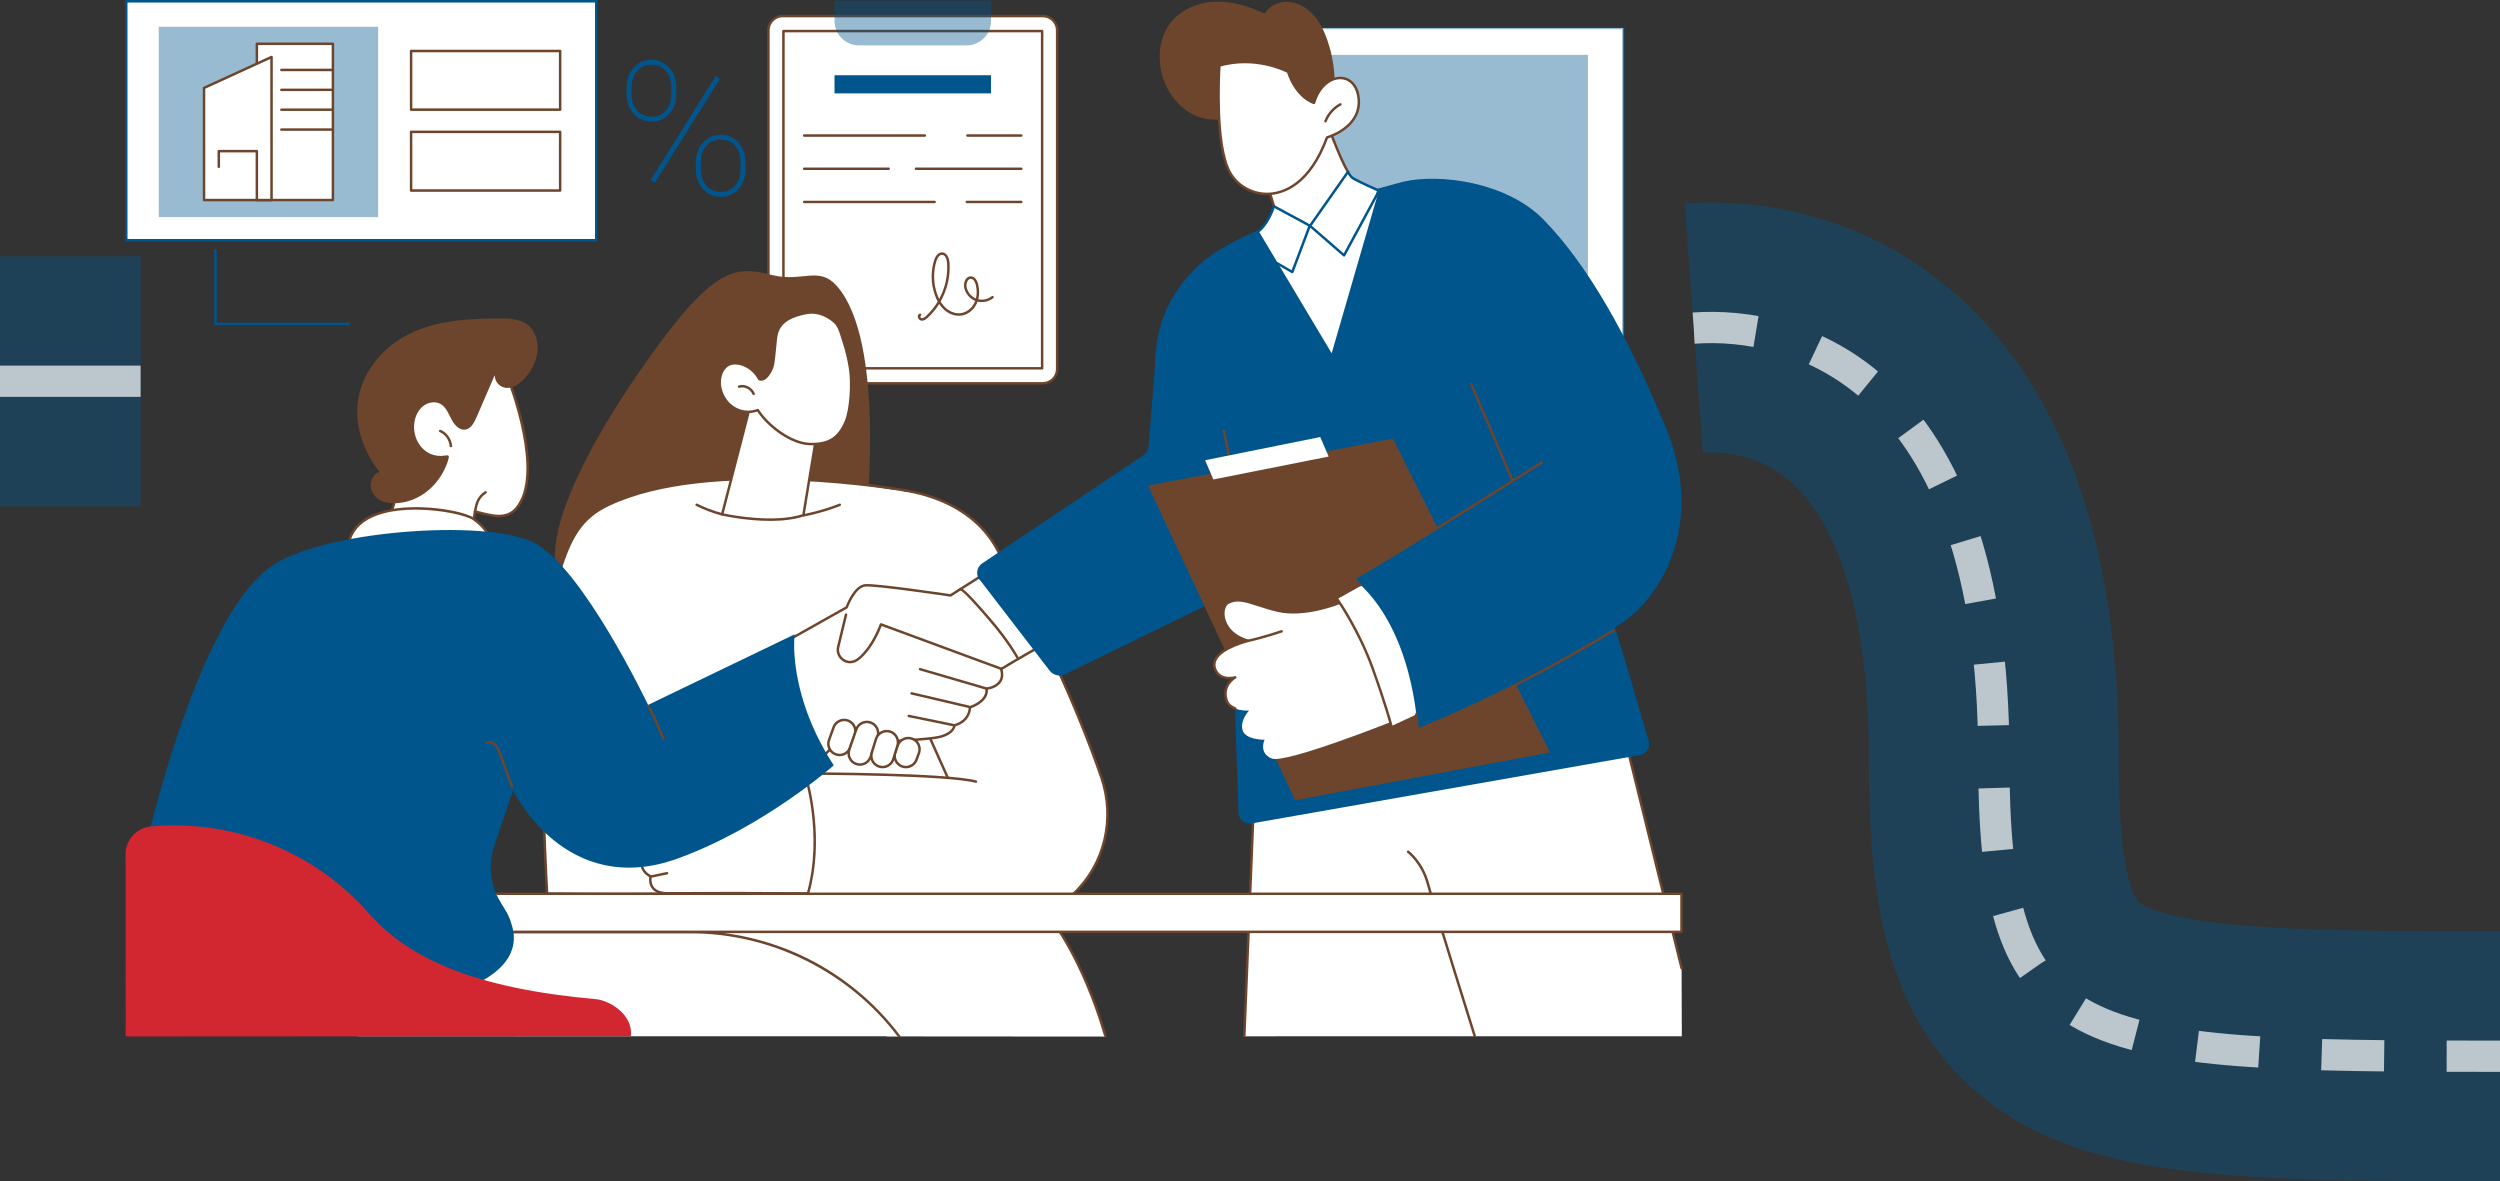 <svg xmlns="http://www.w3.org/2000/svg" width="400" height="189" viewBox="0 0 400 189" fill="none"><rect x="0" y="0" width="400" height="189" fill="#333333" stroke="none"/><g clip-path="url(#clip0_8069_1788)"><path d="M125.219 61.324L166.866 61.324C168.122 61.324 169.141 60.307 169.141 59.052V4.842C169.141 3.587 168.122 2.569 166.866 2.569L125.219 2.569C123.963 2.569 122.944 3.587 122.944 4.842V59.052C122.944 60.307 123.963 61.324 125.219 61.324Z" fill="white"></path><path d="M166.868 61.525H125.22C123.856 61.525 122.746 60.416 122.746 59.053V4.843C122.746 3.48 123.857 2.371 125.22 2.371H166.868C168.232 2.371 169.342 3.48 169.342 4.843V59.053C169.342 60.417 168.231 61.525 166.868 61.525ZM125.22 2.77C124.076 2.77 123.146 3.7 123.146 4.843V59.053C123.146 60.196 124.076 61.126 125.22 61.126H166.868C168.012 61.126 168.942 60.196 168.942 59.053V4.843C168.942 3.7 168.012 2.77 166.868 2.77H125.22Z" fill="#6D452C"></path><path d="M166.741 59.129H125.348C125.237 59.129 125.148 59.039 125.148 58.929V4.973C125.148 4.862 125.238 4.773 125.348 4.773H166.741C166.852 4.773 166.941 4.863 166.941 4.973V58.929C166.941 59.04 166.851 59.129 166.741 59.129ZM125.548 58.73H166.54V5.173H125.548V58.729V58.73Z" fill="#6D452C"></path><path d="M158.564 0.086V3.348C158.564 5.514 156.807 7.269 154.638 7.269H137.453C135.285 7.269 133.527 5.513 133.527 3.348V0.086H158.563H158.564Z" fill="#00558C" fill-opacity="0.4"></path><path d="M147.969 21.884H128.669C128.558 21.884 128.469 21.794 128.469 21.684C128.469 21.574 128.559 21.484 128.669 21.484H147.969C148.08 21.484 148.169 21.574 148.169 21.684C148.169 21.794 148.079 21.884 147.969 21.884Z" fill="#6D452C"></path><path d="M163.404 21.884H154.786C154.675 21.884 154.586 21.794 154.586 21.684C154.586 21.574 154.676 21.484 154.786 21.484H163.404C163.515 21.484 163.604 21.574 163.604 21.684C163.604 21.794 163.514 21.884 163.404 21.884Z" fill="#6D452C"></path><path d="M142.181 27.2H128.669C128.558 27.2 128.469 27.11 128.469 27C128.469 26.891 128.559 26.801 128.669 26.801H142.181C142.292 26.801 142.381 26.891 142.381 27C142.381 27.11 142.291 27.2 142.181 27.2Z" fill="#6D452C"></path><path d="M163.406 27.2H146.555C146.444 27.2 146.355 27.11 146.355 27C146.355 26.891 146.445 26.801 146.555 26.801H163.406C163.516 26.801 163.605 26.891 163.605 27C163.605 27.11 163.516 27.2 163.406 27.2Z" fill="#6D452C"></path><path d="M149.542 32.512H128.669C128.558 32.512 128.469 32.423 128.469 32.313C128.469 32.203 128.559 32.113 128.669 32.113H149.542C149.652 32.113 149.741 32.203 149.741 32.313C149.741 32.423 149.651 32.512 149.542 32.512Z" fill="#6D452C"></path><path d="M163.406 32.512H154.688C154.577 32.512 154.488 32.423 154.488 32.313C154.488 32.203 154.578 32.113 154.688 32.113H163.406C163.517 32.113 163.606 32.203 163.606 32.313C163.606 32.423 163.516 32.512 163.406 32.512Z" fill="#6D452C"></path><path d="M133.523 14.941L158.559 14.941V12.039L133.523 12.039V14.941Z" fill="#00558C"></path><path d="M147.522 51.313C147.476 51.313 147.431 51.309 147.385 51.301C147.08 51.249 146.883 50.956 146.852 50.707C146.823 50.472 146.929 50.273 147.128 50.185C147.229 50.141 147.346 50.187 147.391 50.288C147.435 50.389 147.389 50.507 147.288 50.551C147.275 50.557 147.239 50.573 147.249 50.657C147.262 50.761 147.348 50.889 147.451 50.907C147.709 50.95 147.974 50.737 148.179 50.547C148.907 49.87 149.531 49.092 150.036 48.246C149.861 47.929 149.705 47.58 149.57 47.204C148.935 45.433 148.891 43.468 149.446 41.671C149.704 40.835 150.165 40.365 150.737 40.375C151.534 40.393 151.877 41.3 151.929 42.071C152.074 44.226 151.556 46.387 150.497 48.248C150.746 48.66 151.031 49.009 151.352 49.294C152.043 49.907 152.933 50.212 153.727 50.108C154.622 49.99 155.479 49.332 155.909 48.429C155.955 48.335 155.995 48.239 156.031 48.14C155.119 47.774 154.425 46.925 154.253 45.958C154.163 45.451 154.32 44.861 154.636 44.522C154.85 44.291 155.118 44.186 155.412 44.216C155.919 44.268 156.317 44.725 156.504 45.468C156.714 46.302 156.72 47.134 156.53 47.879C157.269 48.049 158.082 47.871 158.674 47.392C158.76 47.323 158.887 47.336 158.956 47.422C159.026 47.509 159.012 47.634 158.926 47.704C158.232 48.263 157.276 48.469 156.412 48.261C156.37 48.378 156.322 48.491 156.271 48.602C155.777 49.639 154.821 50.368 153.779 50.504C152.868 50.623 151.862 50.282 151.086 49.592C150.782 49.324 150.509 49.003 150.267 48.633C149.763 49.442 149.153 50.185 148.45 50.84C148.207 51.065 147.888 51.313 147.52 51.313H147.522ZM150.717 40.774C150.184 40.774 149.903 41.55 149.829 41.789C149.3 43.505 149.341 45.38 149.948 47.07C150.045 47.341 150.153 47.596 150.271 47.833C151.21 46.09 151.665 44.092 151.531 42.098C151.498 41.612 151.293 40.787 150.729 40.774C150.724 40.774 150.721 40.774 150.716 40.774H150.717ZM155.319 44.61C155.175 44.61 155.045 44.672 154.931 44.794C154.7 45.042 154.581 45.503 154.649 45.889C154.795 46.711 155.38 47.435 156.15 47.756C156.317 47.081 156.309 46.326 156.117 45.566C156.064 45.355 155.854 44.663 155.373 44.613C155.354 44.611 155.336 44.61 155.318 44.61H155.319Z" fill="#6D452C"></path><path d="M20.201 38.445L95.402 38.445V0.2L20.201 0.2V38.445Z" fill="white"></path><path d="M95.401 38.645H20.2C20.089 38.645 20 38.556 20 38.446V0.2C20 0.09 20.09 0 20.2 0H95.401C95.511 0 95.6 0.09 95.6 0.2V38.445C95.6 38.556 95.51 38.644 95.401 38.644V38.645ZM20.4 38.245H95.201V0.4H20.4V38.246V38.245Z" fill="#00558C"></path><path d="M65.775 17.547L89.625 17.547V8.162L65.775 8.162V17.547Z" fill="white"></path><path d="M89.624 17.745H65.774C65.663 17.745 65.574 17.655 65.574 17.545V8.161C65.574 8.05 65.664 7.961 65.774 7.961H89.624C89.734 7.961 89.823 8.051 89.823 8.161V17.545C89.823 17.656 89.733 17.745 89.624 17.745ZM65.975 17.346H89.424V8.361H65.975V17.346Z" fill="#6D452C"></path><path d="M65.775 30.484L89.625 30.484V21.099L65.775 21.099V30.484Z" fill="white"></path><path d="M89.624 30.683H65.774C65.663 30.683 65.574 30.593 65.574 30.483V21.098C65.574 20.987 65.664 20.898 65.774 20.898H89.624C89.734 20.898 89.823 20.988 89.823 21.098V30.483C89.823 30.594 89.733 30.683 89.624 30.683ZM65.975 30.282H89.424V21.298H65.975V30.282Z" fill="#6D452C"></path><path d="M25.399 34.734L60.504 34.734L60.504 4.286L25.399 4.286L25.399 34.734Z" fill="#00558C" fill-opacity="0.4"></path><path d="M41.099 32.008H53.266V7.009H41.099V32.008Z" fill="white"></path><path d="M53.265 32.207H41.098C40.987 32.207 40.898 32.117 40.898 32.007V7.008C40.898 6.897 40.988 6.809 41.098 6.809H53.265C53.376 6.809 53.465 6.898 53.465 7.008V32.007C53.465 32.118 53.375 32.207 53.265 32.207ZM41.298 31.807H53.064V7.208H41.298V31.807Z" fill="#6D452C"></path><path d="M53.263 11.391H45.02C44.909 11.391 44.82 11.302 44.82 11.192C44.82 11.082 44.91 10.992 45.02 10.992H53.263C53.374 10.992 53.463 11.082 53.463 11.192C53.463 11.302 53.373 11.391 53.263 11.391Z" fill="#6D452C"></path><path d="M53.263 14.571H45.02C44.909 14.571 44.82 14.481 44.82 14.371C44.82 14.262 44.91 14.172 45.02 14.172H53.263C53.374 14.172 53.463 14.262 53.463 14.371C53.463 14.481 53.373 14.571 53.263 14.571Z" fill="#6D452C"></path><path d="M53.263 17.751H45.02C44.909 17.751 44.82 17.661 44.82 17.551C44.82 17.441 44.91 17.352 45.02 17.352H53.263C53.374 17.352 53.463 17.441 53.463 17.551C53.463 17.661 53.373 17.751 53.263 17.751Z" fill="#6D452C"></path><path d="M53.263 20.93H45.02C44.909 20.93 44.82 20.841 44.82 20.731C44.82 20.621 44.91 20.531 45.02 20.531H53.263C53.374 20.531 53.463 20.621 53.463 20.731C53.463 20.841 53.373 20.93 53.263 20.93Z" fill="#6D452C"></path><path d="M32.645 32.008H43.445V9.117L32.645 14.065V32.008Z" fill="white"></path><path d="M43.445 32.208H32.645C32.534 32.208 32.445 32.118 32.445 32.008V14.067C32.445 13.989 32.491 13.918 32.562 13.885L43.363 8.936C43.424 8.908 43.496 8.913 43.554 8.95C43.611 8.987 43.646 9.05 43.646 9.118V32.009C43.646 32.12 43.556 32.209 43.446 32.209L43.445 32.208ZM32.845 31.808H43.245V9.429L32.845 14.195V31.808Z" fill="#6D452C"></path><path d="M41.099 32.208C40.988 32.208 40.899 32.118 40.899 32.009V24.384H35.208V26.687C35.208 26.797 35.118 26.886 35.008 26.886C34.898 26.886 34.809 26.796 34.809 26.687V24.184C34.809 24.073 34.898 23.984 35.008 23.984H41.099C41.21 23.984 41.299 24.074 41.299 24.184V32.009C41.299 32.119 41.209 32.208 41.099 32.208H41.099Z" fill="#6D452C"></path><path d="M55.843 52.023H34.473C34.362 52.023 34.273 51.934 34.273 51.824V40.067C34.273 39.956 34.363 39.867 34.473 39.867C34.583 39.867 34.673 39.957 34.673 40.067V51.624H55.842C55.953 51.624 56.042 51.714 56.042 51.824C56.042 51.934 55.952 52.023 55.842 52.023H55.843Z" fill="#00558C"></path><path d="M100.25 13.962C100.25 12.703 100.631 11.654 101.393 10.814C102.155 9.974 103.103 9.555 104.237 9.555C105.371 9.555 106.328 9.977 107.081 10.822C107.833 11.666 108.21 12.738 108.21 14.037V15.091C108.21 16.331 107.836 17.37 107.088 18.21C106.341 19.05 105.4 19.469 104.267 19.469C103.134 19.469 102.169 19.055 101.401 18.225C100.634 17.395 100.251 16.321 100.251 15.003V13.963L100.25 13.962ZM101.056 15.092C101.056 16.11 101.347 16.963 101.928 17.649C102.509 18.334 103.289 18.677 104.266 18.677C105.243 18.677 105.962 18.339 106.538 17.663C107.115 16.988 107.403 16.106 107.403 15.018V13.96C107.403 12.903 107.112 12.036 106.53 11.359C105.949 10.683 105.183 10.345 104.236 10.345C103.289 10.345 102.546 10.683 101.95 11.359C101.354 12.035 101.055 12.936 101.055 14.063V15.092H101.056ZM104.765 29.266L104.106 28.812L114.527 12.147L115.186 12.601L104.765 29.266ZM111.332 25.956C111.332 24.697 111.71 23.649 112.468 22.815C113.225 21.98 114.17 21.563 115.304 21.563C116.438 21.563 117.398 21.98 118.156 22.815C118.913 23.649 119.292 24.73 119.292 26.058V27.098C119.292 28.357 118.913 29.405 118.156 30.239C117.398 31.074 116.458 31.491 115.334 31.491C114.211 31.491 113.25 31.077 112.483 30.247C111.716 29.417 111.333 28.343 111.333 27.025V25.955L111.332 25.956ZM112.138 27.1C112.138 28.148 112.429 29.01 113.01 29.686C113.591 30.362 114.365 30.7 115.333 30.7C116.301 30.7 117.056 30.36 117.627 29.679C118.199 28.998 118.484 28.114 118.484 27.026V25.953C118.484 24.847 118.198 23.97 117.627 23.323C117.055 22.676 116.28 22.353 115.304 22.353C114.328 22.353 113.567 22.684 112.995 23.345C112.423 24.007 112.138 24.896 112.138 26.013V27.101V27.1Z" fill="#00558C"></path><path d="M259.734 77.074V4.484L206.225 4.484V77.074H259.734Z" fill="white"></path><path d="M259.737 77.274H206.227C206.116 77.274 206.027 77.185 206.027 77.075V4.485C206.027 4.374 206.117 4.285 206.227 4.285H259.737C259.848 4.285 259.937 4.375 259.937 4.485V77.075C259.937 77.186 259.847 77.274 259.737 77.274ZM206.427 76.875H259.536V4.684H206.427V76.874V76.875Z" fill="#00558C" fill-opacity="0.4"></path><path d="M254.07 8.781H211.891V72.776H254.07V8.781Z" fill="#00558C" fill-opacity="0.4"></path><path d="M138.58 82.737C138.58 82.737 141.764 54.575 133.866 45.723C131.026 42.54 128.383 45.178 123.614 44.027C118.844 42.876 115.528 42.079 107.416 52.468C99.304 62.858 81.168 89.852 92.295 95.706C103.423 101.559 138.58 82.736 138.58 82.736V82.737Z" fill="#6D452C"></path><path d="M97.361 80.764C92.93 82.76 91.06 85.975 89.168 92.779C85.226 106.948 87.492 142.797 87.492 142.797C87.492 142.797 142.159 143.323 151.112 142.861C160.065 142.398 164.249 112.8 164.544 109.212C164.839 105.624 149.487 79.614 149.487 79.614C149.487 79.614 116.982 71.922 97.362 80.763L97.361 80.764Z" fill="white"></path><path d="M171.752 143.01C176.447 138.598 178.626 131.328 176.189 124.305C172.051 112.384 166.286 100.21 159.453 87.751C156.376 82.142 150.055 79.088 144.699 78.461L135.331 78.156L148.472 123.982C148.472 123.982 138.085 123.575 128.883 123.9C130.564 132.079 129.264 135.202 126.887 143.183C131.637 143.2 171.752 143.01 171.752 143.01Z" fill="white"></path><path d="M171.754 143.21C171.7 143.21 171.647 143.189 171.607 143.148C171.532 143.067 171.536 142.941 171.616 142.865C176.564 138.215 178.285 130.955 176 124.37C172.162 113.311 166.692 101.365 159.278 87.847C155.684 81.295 148.582 79.277 144.669 78.659C144.56 78.642 144.485 78.539 144.502 78.43C144.52 78.321 144.622 78.247 144.731 78.264C148.718 78.895 155.953 80.953 159.629 87.655C167.054 101.193 172.534 113.16 176.379 124.24C178.716 130.973 176.955 138.398 171.891 143.156C171.852 143.192 171.803 143.21 171.754 143.21Z" fill="#6D452C"></path><path d="M130.296 123.773C117.336 124.231 101.632 125.213 101.155 127.298C100.601 129.715 102.29 130.374 102.29 130.374C102.29 130.374 100.495 132.311 102.859 134.847C102.859 134.847 101.594 138.587 104.067 140.257C104.067 140.257 103.462 142.913 106.783 142.923C109.348 142.93 118.747 142.751 130.119 142.916C132.495 134.935 131.979 131.954 130.297 123.774L130.296 123.773Z" fill="white"></path><path d="M129.094 143.188C129.094 143.188 129.092 143.188 129.091 143.188C121.267 143.06 113.563 143.097 109.424 143.117C108.226 143.122 107.319 143.127 106.781 143.125C105.63 143.121 104.799 142.807 104.31 142.19C103.773 141.511 103.821 140.675 103.868 140.339C103.135 139.902 102.679 139.33 102.511 138.636C102.251 137.562 102.76 136.528 102.969 136.166C100.991 133.925 101.783 131.183 102.038 130.47C101.59 130.205 100.486 129.323 100.96 127.255C101.107 126.611 102.243 125.656 110.361 124.797C114.92 124.314 121.1 123.923 128.729 123.633C128.838 123.628 128.933 123.715 128.937 123.825C128.942 123.936 128.855 124.028 128.745 124.033C104.493 124.955 101.507 126.655 101.349 127.345C100.84 129.568 102.346 130.184 102.362 130.19C102.412 130.209 102.453 130.249 102.473 130.299C102.494 130.35 102.493 130.406 102.472 130.456C102.458 130.487 101.122 133.599 103.364 136.007C103.428 136.075 103.435 136.177 103.384 136.254C103.377 136.266 102.624 137.412 102.9 138.545C103.051 139.163 103.483 139.673 104.186 140.062C104.264 140.105 104.304 140.195 104.284 140.282C104.282 140.291 104.071 141.246 104.626 141.946C105.036 142.461 105.76 142.723 106.782 142.726C107.319 142.728 108.225 142.723 109.423 142.718C113.563 142.698 121.27 142.661 129.097 142.789C129.208 142.791 129.296 142.882 129.294 142.992C129.292 143.101 129.203 143.189 129.094 143.189V143.188Z" fill="#6D452C"></path><path d="M103.349 130.204C103.244 130.204 103.157 130.123 103.149 130.018C103.141 129.908 103.224 129.812 103.334 129.804L104.522 129.719C104.634 129.71 104.728 129.795 104.735 129.904C104.744 130.014 104.66 130.11 104.55 130.119L103.362 130.203C103.358 130.203 103.352 130.203 103.348 130.203L103.349 130.204Z" fill="#6D452C"></path><path d="M103.825 134.659C103.718 134.659 103.629 134.574 103.625 134.466C103.621 134.355 103.708 134.263 103.818 134.259L105.162 134.211C105.268 134.207 105.366 134.294 105.369 134.403C105.374 134.514 105.287 134.607 105.177 134.61L103.832 134.658C103.832 134.658 103.828 134.658 103.825 134.658V134.659Z" fill="#6D452C"></path><path d="M104.16 140.437C104.061 140.437 103.975 140.364 103.962 140.262C103.949 140.153 104.026 140.053 104.136 140.039C104.351 140.012 104.886 139.896 105.402 139.783C105.95 139.664 106.469 139.551 106.702 139.521C106.814 139.507 106.912 139.586 106.925 139.695C106.939 139.804 106.862 139.904 106.752 139.918C106.537 139.945 106.003 140.061 105.487 140.173C104.938 140.293 104.419 140.406 104.186 140.436C104.178 140.437 104.169 140.437 104.16 140.437Z" fill="#6D452C"></path><path d="M129.255 143.224C129.237 143.224 129.219 143.221 129.201 143.216C129.094 143.187 129.033 143.076 129.063 142.97C131.769 133.471 128.62 123.918 128.589 123.823C128.568 123.762 128.579 123.695 128.616 123.642C128.654 123.589 128.722 123.561 128.778 123.559C129.706 123.56 151.567 123.608 156.202 124.871C156.309 124.9 156.372 125.01 156.343 125.117C156.314 125.224 156.203 125.286 156.097 125.258C151.788 124.084 131.641 123.97 129.051 123.96C129.539 125.579 131.935 134.351 129.448 143.079C129.422 143.167 129.342 143.225 129.255 143.225V143.224Z" fill="#6D452C"></path><path d="M151.628 124.604C151.552 124.604 151.478 124.56 151.446 124.487L141.084 101.375C141.039 101.275 141.084 101.157 141.185 101.111C141.287 101.066 141.405 101.111 141.449 101.212L151.811 124.323C151.856 124.424 151.811 124.542 151.71 124.587C151.684 124.599 151.655 124.604 151.628 124.604Z" fill="#6D452C"></path><path d="M87.55 143.252C87.445 143.252 87.358 143.171 87.35 143.066C87.327 142.704 85.069 106.766 88.974 92.727C90.963 85.577 92.979 82.627 97.274 80.585C105.833 76.516 118.348 76.109 127.341 76.485C137.075 76.891 144.892 78.276 144.97 78.29C145.079 78.309 145.152 78.413 145.132 78.522C145.112 78.631 145.007 78.703 144.899 78.684C144.589 78.629 113.693 73.22 97.446 80.946C93.276 82.929 91.311 85.817 89.359 92.834C85.617 106.285 87.566 140.021 87.737 142.853L129.259 142.788C129.37 142.788 129.459 142.877 129.459 142.988C129.459 143.098 129.37 143.187 129.259 143.188L87.549 143.253L87.55 143.252Z" fill="#6D452C"></path><path d="M128.541 82.439L131.284 65.737L120.583 62.773L115.539 82.299C115.539 82.299 123.408 84.12 128.541 82.439Z" fill="white"></path><path d="M123.212 83.346C119.243 83.346 115.55 82.507 115.495 82.494C115.443 82.482 115.397 82.448 115.369 82.403C115.341 82.357 115.333 82.302 115.346 82.25L120.39 62.724C120.404 62.673 120.438 62.628 120.484 62.601C120.53 62.574 120.586 62.568 120.637 62.581L131.339 65.545C131.437 65.572 131.499 65.669 131.482 65.77L128.739 82.471C128.727 82.545 128.674 82.606 128.604 82.629C126.973 83.163 125.061 83.346 123.21 83.346H123.212ZM115.787 82.148C117.033 82.411 123.798 83.724 128.366 82.286L131.06 65.882L120.728 63.021L115.788 82.148H115.787Z" fill="#6D452C"></path><path d="M115.49 82.487C115.473 82.487 115.455 82.486 115.438 82.48C114.019 82.099 112.654 81.582 111.38 80.945C111.281 80.895 111.241 80.776 111.291 80.677C111.34 80.578 111.461 80.538 111.56 80.588C112.808 81.213 114.149 81.72 115.542 82.095C115.649 82.124 115.711 82.233 115.683 82.34C115.66 82.428 115.578 82.487 115.49 82.487Z" fill="#6D452C"></path><path d="M128.614 82.651C128.521 82.651 128.437 82.586 128.418 82.49C128.396 82.382 128.466 82.276 128.575 82.255C131.974 81.571 134.264 80.593 134.287 80.583C134.387 80.539 134.506 80.585 134.549 80.687C134.593 80.789 134.546 80.906 134.445 80.95C134.422 80.96 132.093 81.954 128.654 82.646C128.641 82.649 128.628 82.65 128.614 82.65V82.651Z" fill="#6D452C"></path><path d="M136.008 58.876C136.368 61.131 136.213 65.441 135.311 67.515C134.092 70.315 132.406 71.138 129.518 71.044C126.632 70.95 122.866 68.172 121.251 65.613C119.988 66.102 118.525 65.955 117.37 65.224C116.215 64.492 115.391 63.19 115.187 61.772C114.999 60.467 115.436 58.95 116.546 58.373C117.172 58.048 117.915 58.068 118.587 58.258C119.798 58.599 120.867 59.481 121.48 60.648C122.31 61.065 123.174 59.733 123.525 58.828C123.877 57.923 124.018 54.642 124.203 53.697C124.538 51.975 125.72 50.68 129.025 50.073C130.998 49.711 132.697 50.7 133.633 51.594C134.339 52.27 134.634 53.591 134.936 54.497C135.411 55.92 135.771 57.387 136.008 58.876Z" fill="white"></path><path d="M129.921 71.25C129.787 71.25 129.651 71.247 129.512 71.242C126.546 71.146 122.848 68.405 121.169 65.854C119.879 66.3 118.43 66.131 117.262 65.391C116.052 64.624 115.202 63.281 114.989 61.798C114.805 60.523 115.186 58.852 116.454 58.193C117.224 57.793 118.069 57.902 118.642 58.063C119.893 58.416 120.976 59.299 121.625 60.491C121.75 60.539 121.88 60.536 122.02 60.481C122.543 60.28 123.069 59.445 123.338 58.753C123.548 58.214 123.688 56.697 123.8 55.478C123.872 54.696 123.935 54.021 124.006 53.656C124.405 51.6 125.942 50.434 128.988 49.874C131.428 49.426 133.266 50.965 133.77 51.448C134.385 52.037 134.69 53.031 134.959 53.908C135.016 54.092 135.07 54.269 135.124 54.432C135.603 55.865 135.966 57.349 136.205 58.843C136.552 61.019 136.449 65.399 135.494 67.593C134.36 70.198 132.778 71.249 129.921 71.249V71.25ZM121.251 65.412C121.318 65.412 121.382 65.446 121.419 65.506C122.967 67.956 126.675 70.751 129.525 70.843C132.488 70.939 134.003 70.016 135.127 67.435C135.969 65.501 136.186 61.263 135.81 58.908C135.575 57.435 135.217 55.973 134.746 54.56C134.69 54.394 134.635 54.213 134.578 54.026C134.324 53.197 134.035 52.255 133.495 51.738C133.025 51.289 131.315 49.854 129.062 50.268C125.396 50.941 124.645 52.474 124.4 53.733C124.332 54.078 124.268 54.777 124.2 55.515C124.079 56.824 123.942 58.307 123.712 58.899C123.425 59.637 122.848 60.592 122.164 60.855C121.896 60.959 121.636 60.948 121.39 60.825C121.353 60.806 121.322 60.776 121.303 60.74C120.718 59.63 119.683 58.773 118.533 58.45C118.03 58.308 117.292 58.21 116.639 58.549C115.592 59.093 115.216 60.567 115.385 61.742C115.582 63.111 116.364 64.349 117.477 65.055C118.585 65.757 119.968 65.896 121.178 65.427C121.202 65.418 121.226 65.413 121.251 65.413V65.412Z" fill="#6D452C"></path><path d="M120.584 63.225C120.505 63.225 120.431 63.178 120.399 63.101C120.064 62.285 119.109 61.805 118.314 62.053C118.21 62.086 118.096 62.027 118.064 61.921C118.031 61.816 118.09 61.704 118.195 61.671C119.197 61.359 120.353 61.931 120.77 62.949C120.811 63.052 120.762 63.168 120.661 63.21C120.636 63.22 120.61 63.226 120.584 63.226V63.225Z" fill="#6D452C"></path><path d="M176.863 165.851C174.409 155.759 168.087 146.938 168.087 146.938L109.672 147.572L113.627 153.924L141.958 165.825L176.864 165.851H176.863Z" fill="white"></path><path d="M176.846 165.91C176.759 165.91 176.68 165.853 176.654 165.765C173.034 153.386 167.983 147.126 167.932 147.065C167.862 146.979 167.875 146.853 167.96 146.783C168.045 146.714 168.172 146.726 168.242 146.812C168.292 146.874 173.395 153.198 177.038 165.654C177.069 165.76 177.008 165.871 176.901 165.902C176.882 165.907 176.864 165.91 176.845 165.91H176.846Z" fill="#6D452C"></path><path d="M260.344 119.945L269.056 154.971L269.091 165.798L199.074 165.809L200.849 122.6L260.344 119.945Z" fill="white"></path><path d="M199.091 165.967C199.091 165.967 199.085 165.967 199.082 165.967C198.972 165.962 198.886 165.869 198.891 165.759L200.651 122.591C200.655 122.494 200.73 122.413 200.826 122.4L259.237 114.97C259.336 114.958 259.432 115.022 259.457 115.121L269.252 154.864C269.278 154.971 269.213 155.08 269.106 155.106C268.998 155.132 268.89 155.067 268.863 154.96L259.111 115.39L201.044 122.777L199.289 165.776C199.285 165.884 199.197 165.968 199.09 165.968L199.091 165.967Z" fill="#6D452C"></path><path d="M235.953 165.966C235.867 165.966 235.788 165.911 235.762 165.825C235.696 165.615 229.159 144.73 228.255 141.397C227.37 138.133 225.203 136.459 225.181 136.441C225.093 136.374 225.075 136.249 225.143 136.161C225.21 136.073 225.335 136.056 225.423 136.123C225.517 136.194 227.72 137.898 228.642 141.292C229.545 144.617 236.079 165.495 236.145 165.705C236.178 165.811 236.12 165.923 236.014 165.956C235.995 165.962 235.975 165.965 235.955 165.965L235.953 165.966Z" fill="#6D452C"></path><path d="M156.602 92.394L152.078 95.27C152.078 95.27 140.188 93.493 138.439 93.653C136.691 93.812 135.462 97.175 135.462 97.175L119.922 105.926L127.588 124.98L133.799 118.953C133.799 118.953 147.092 118.562 150.07 117.963C151.297 117.716 152.516 117.147 152.73 116.051C155.294 115.292 155.181 113.176 155.181 113.176C155.181 113.176 158.156 112.246 157.848 110.177C157.848 110.177 161.026 109.895 160.188 107.044C160.188 107.044 167.026 102.897 167.982 102.715C168.939 102.531 163.649 93.553 156.603 92.394H156.602Z" fill="white"></path><path d="M127.589 125.18C127.575 125.18 127.561 125.178 127.547 125.175C127.482 125.162 127.427 125.116 127.403 125.055L119.737 106.001C119.7 105.908 119.737 105.801 119.824 105.752L135.301 97.038C135.496 96.531 136.692 93.613 138.422 93.455C140.119 93.3 150.936 94.899 152.034 95.062L156.495 92.227C156.537 92.2 156.587 92.19 156.635 92.198C160.191 92.783 163.102 95.242 164.919 97.202C166.925 99.367 168.284 101.693 168.295 102.507C168.3 102.833 168.086 102.9 168.021 102.912C167.282 103.054 162.407 105.938 160.422 107.139C160.626 107.94 160.541 108.624 160.167 109.172C159.595 110.011 158.517 110.275 158.068 110.351C158.181 112.187 155.965 113.111 155.378 113.322C155.346 113.839 155.07 115.514 152.9 116.21C152.651 117.157 151.665 117.848 150.11 118.161C147.236 118.739 135.086 119.116 133.884 119.152L127.729 125.125C127.691 125.161 127.641 125.181 127.59 125.181L127.589 125.18ZM120.174 106.015L127.662 124.629L133.66 118.81C133.695 118.776 133.743 118.755 133.793 118.754C133.926 118.75 147.103 118.357 150.03 117.768C150.87 117.599 152.313 117.147 152.534 116.014C152.548 115.94 152.602 115.881 152.673 115.86C155.046 115.157 154.985 113.268 154.982 113.188C154.977 113.097 155.035 113.015 155.121 112.988C155.15 112.978 157.93 112.082 157.649 110.208C157.641 110.154 157.656 110.098 157.69 110.055C157.724 110.011 157.775 109.984 157.829 109.98C157.843 109.979 159.225 109.843 159.836 108.945C160.161 108.467 160.215 107.847 159.996 107.101C159.97 107.014 160.007 106.921 160.084 106.874C160.776 106.454 166.785 102.821 167.895 102.53C167.903 102.392 167.796 101.904 167.196 100.878C165.74 98.388 161.669 93.472 156.645 92.604L152.186 95.439C152.145 95.464 152.098 95.475 152.049 95.468C151.93 95.45 140.163 93.696 138.458 93.851C136.856 93.997 135.662 97.211 135.65 97.244C135.634 97.288 135.602 97.326 135.56 97.349L120.174 106.014V106.015Z" fill="#6D452C"></path><path d="M162.785 105.408C162.713 105.408 162.644 105.37 162.608 105.302C162.595 105.278 161.271 102.816 158.324 99.376C154.674 95.115 153.858 94.533 153.681 94.467C153.602 94.484 153.517 94.452 153.47 94.381C153.41 94.288 153.436 94.164 153.529 94.104C153.747 93.963 154.046 93.767 158.628 99.117C161.607 102.594 162.949 105.091 162.961 105.115C163.013 105.212 162.976 105.334 162.879 105.386C162.849 105.402 162.817 105.409 162.785 105.409V105.408Z" fill="#6D452C"></path><path d="M160.185 107.204C160.162 107.204 160.139 107.2 160.116 107.191L141.07 100.163C140.787 100.92 139.66 103.684 137.7 105.394C137.505 105.565 137.306 105.711 137.108 105.829C136.362 106.276 135.458 106.231 134.752 105.713C134.03 105.186 133.71 104.32 133.917 103.456L135.169 98.293C135.195 98.186 135.303 98.12 135.41 98.146C135.517 98.173 135.584 98.281 135.557 98.388L134.307 103.549C134.139 104.254 134.401 104.96 134.989 105.391C135.564 105.812 136.297 105.849 136.903 105.486C137.08 105.38 137.26 105.247 137.437 105.093C139.595 103.21 140.75 99.874 140.761 99.841C140.779 99.79 140.816 99.748 140.865 99.725C140.914 99.701 140.969 99.699 141.02 99.718L160.255 106.816C160.359 106.854 160.412 106.969 160.373 107.072C160.343 107.153 160.267 107.203 160.185 107.203V107.204Z" fill="#6D452C"></path><path d="M157.848 110.378C157.83 110.378 157.811 110.375 157.792 110.369L147.148 107.259C147.042 107.228 146.981 107.116 147.012 107.011C147.043 106.905 147.154 106.844 147.26 106.875L157.904 109.986C158.01 110.017 158.071 110.128 158.04 110.233C158.015 110.32 157.935 110.378 157.848 110.378H157.848Z" fill="#6D452C"></path><path d="M155.251 113.343C155.236 113.343 155.221 113.342 155.205 113.338L145.811 111.133C145.703 111.107 145.636 111 145.662 110.892C145.687 110.785 145.794 110.718 145.902 110.744L155.297 112.949C155.405 112.974 155.471 113.081 155.446 113.189C155.424 113.282 155.341 113.343 155.251 113.343Z" fill="#6D452C"></path><path d="M152.708 116.253C152.695 116.253 152.681 116.251 152.667 116.248L145.359 114.747C145.251 114.724 145.181 114.619 145.203 114.511C145.226 114.403 145.332 114.333 145.439 114.356L152.747 115.857C152.855 115.88 152.925 115.985 152.903 116.093C152.883 116.187 152.801 116.253 152.707 116.253H152.708Z" fill="#6D452C"></path><path d="M136.753 117.605L136.025 119.626C135.685 120.555 134.645 121.036 133.715 120.695C132.785 120.355 132.304 119.317 132.645 118.388L133.373 116.367C133.713 115.438 134.753 114.956 135.683 115.297C136.613 115.637 137.094 116.676 136.753 117.605Z" fill="white"></path><path d="M134.334 121.004C134.106 121.004 133.875 120.965 133.648 120.881C132.612 120.502 132.079 119.352 132.458 118.317L133.186 116.297C133.369 115.796 133.738 115.398 134.224 115.172C134.709 114.947 135.252 114.923 135.753 115.107C136.788 115.486 137.322 116.635 136.943 117.67L136.215 119.69C135.918 120.499 135.15 121.002 134.334 121.002V121.004ZM135.068 115.385C134.838 115.385 134.609 115.435 134.392 115.536C134.003 115.716 133.709 116.035 133.562 116.434L132.834 118.454C132.53 119.283 132.957 120.203 133.786 120.506C134.614 120.809 135.535 120.382 135.839 119.555L136.566 117.535C136.566 117.535 136.566 117.535 136.566 117.534C136.87 116.707 136.443 115.786 135.615 115.483C135.437 115.418 135.252 115.385 135.067 115.385H135.068Z" fill="#6D452C"></path><path d="M147.022 120.499L146.635 121.555C146.294 122.484 145.254 122.966 144.325 122.625C143.395 122.285 142.913 121.246 143.254 120.317L143.642 119.261C143.982 118.332 145.022 117.851 145.952 118.192C146.882 118.532 147.363 119.57 147.022 120.499Z" fill="white"></path><path d="M144.944 122.935C144.716 122.935 144.484 122.896 144.257 122.813C143.221 122.434 142.688 121.283 143.068 120.249L143.455 119.193C143.639 118.694 144.007 118.295 144.493 118.07C144.979 117.845 145.522 117.822 146.022 118.005C146.523 118.188 146.921 118.557 147.147 119.042C147.372 119.527 147.395 120.07 147.212 120.569L146.825 121.625C146.528 122.434 145.76 122.936 144.945 122.936L144.944 122.935ZM145.337 118.283C145.107 118.283 144.877 118.333 144.661 118.433C144.272 118.614 143.978 118.932 143.83 119.331L143.443 120.387C143.139 121.214 143.566 122.134 144.394 122.438C145.222 122.741 146.144 122.315 146.447 121.487L146.834 120.432C146.98 120.032 146.962 119.599 146.782 119.211C146.602 118.822 146.282 118.528 145.883 118.381C145.705 118.316 145.519 118.284 145.335 118.284L145.337 118.283Z" fill="#6D452C"></path><path d="M140.392 117.921L139.271 121.151C138.931 122.08 137.891 122.562 136.961 122.221C136.031 121.881 135.55 120.842 135.891 119.913L137.011 116.683C137.352 115.754 138.391 115.272 139.321 115.614C140.251 115.954 140.732 116.992 140.392 117.921Z" fill="white"></path><path d="M137.579 122.533C137.352 122.533 137.12 122.494 136.894 122.411C135.858 122.032 135.325 120.881 135.704 119.846L136.823 116.619C137.007 116.116 137.376 115.717 137.862 115.492C138.348 115.267 138.891 115.244 139.391 115.427C140.426 115.806 140.96 116.955 140.581 117.989L139.462 121.219C139.164 122.03 138.396 122.533 137.579 122.533ZM138.705 115.705C138.476 115.705 138.246 115.755 138.03 115.856C137.641 116.036 137.346 116.355 137.2 116.754L136.081 119.981C135.776 120.812 136.203 121.732 137.031 122.036C137.86 122.34 138.781 121.913 139.084 121.085L140.203 117.858C140.203 117.858 140.203 117.856 140.205 117.854C140.508 117.027 140.081 116.106 139.253 115.803C139.075 115.738 138.89 115.705 138.705 115.705Z" fill="#6D452C"></path><path d="M143.563 119.39L142.896 121.553C142.556 122.482 141.516 122.964 140.586 122.623C139.656 122.282 139.175 121.244 139.516 120.315L140.182 118.152C140.523 117.223 141.562 116.741 142.492 117.082C143.422 117.422 143.903 118.461 143.563 119.39Z" fill="white"></path><path d="M141.204 122.934C140.974 122.934 140.742 122.893 140.519 122.812C139.483 122.433 138.95 121.282 139.329 120.247L139.992 118.094C140.179 117.585 140.547 117.186 141.034 116.961C141.52 116.736 142.063 116.712 142.563 116.896C143.597 117.274 144.13 118.421 143.754 119.455L143.09 121.613C142.903 122.121 142.535 122.521 142.048 122.746C141.778 122.871 141.491 122.933 141.204 122.933V122.934ZM141.877 117.174C141.648 117.174 141.418 117.224 141.202 117.325C140.812 117.505 140.518 117.824 140.371 118.223L139.708 120.376C139.401 121.213 139.828 122.134 140.656 122.437C141.056 122.583 141.49 122.565 141.879 122.385C142.269 122.204 142.563 121.886 142.71 121.487L143.373 119.333C143.373 119.333 143.375 119.327 143.377 119.323C143.68 118.496 143.253 117.575 142.425 117.272C142.247 117.207 142.063 117.174 141.877 117.174Z" fill="#6D452C"></path><path d="M192.055 42.201C199.358 35.493 224.512 29.076 224.512 29.076C230.407 27.706 241.111 29.146 246.974 35.145C253.834 42.164 260.327 53.382 266.586 68.534C272.845 83.685 265.933 96.109 258.37 100.376L259.971 105.551L263.787 118.549C264.087 119.571 263.431 120.626 262.381 120.811L200.264 131.752C199.193 131.94 198.202 131.138 198.165 130.053L197.059 97.69C197.015 96.392 195.643 95.573 194.478 96.15L170.409 107.878C169.551 108.296 168.517 108.053 167.935 107.296L156.888 92.926C156.067 92.136 156.185 90.79 157.131 90.154L182.979 72.81C183.426 72.51 183.714 72.025 183.763 71.49C183.763 71.49 184.744 59.432 184.744 59.386C184.799 53.252 186.237 47.547 192.055 42.202V42.201Z" fill="#00558C"></path><path d="M241.984 77.05C241.907 77.05 241.833 77.005 241.8 76.928L235.208 61.544C235.164 61.442 235.211 61.325 235.313 61.282C235.414 61.238 235.532 61.285 235.575 61.387L242.168 76.772C242.211 76.873 242.164 76.99 242.062 77.034C242.037 77.045 242.01 77.05 241.983 77.05H241.984Z" fill="#6D452C"></path><path d="M198.093 80.297C198 80.297 197.916 80.231 197.897 80.136L195.637 68.986C195.615 68.878 195.685 68.772 195.793 68.75C195.902 68.728 196.007 68.798 196.029 68.906L198.289 80.056C198.311 80.164 198.241 80.27 198.133 80.292C198.119 80.295 198.107 80.296 198.093 80.296V80.297Z" fill="#6D452C"></path><path d="M207.229 128.04L183.684 77.7L222.857 70.172L247.978 120.392L207.229 128.04Z" fill="#6D452C"></path><path d="M192.816 73.637L194.134 76.713L212.584 73.049L211.24 69.922L192.816 73.637Z" fill="white"></path><path d="M215.047 96.043C215.047 96.043 208.991 98.757 204.472 97.706C200.513 96.784 198.493 95.313 196.446 96.469C195.226 97.158 195.128 101.201 199.715 102.528C199.715 102.528 193.079 104.124 194.469 107.194C195.298 109.025 197.635 108.377 197.635 108.377C197.635 108.377 195.454 109.49 196.235 111.946C196.871 113.946 199.854 113.685 199.854 113.685C199.854 113.685 198.389 115.175 198.802 116.792C199.214 118.409 202.337 118.36 202.337 118.36C202.337 118.36 201.311 120.461 203.47 121.358C205.63 122.256 222.888 115.381 222.888 115.381C222.888 115.381 220.827 110.936 219.603 104.136C218.379 97.337 215.048 96.045 215.048 96.045L215.047 96.043Z" fill="white"></path><path d="M197.646 113.567C197.622 113.567 197.597 113.562 197.574 113.553C196.794 113.253 196.288 112.774 196.07 112.129C195.498 110.437 196.305 109.278 196.93 108.679C196.117 108.721 194.865 108.554 194.288 107.279C194.006 106.656 194.008 106.045 194.295 105.459C195.074 103.867 197.776 102.89 199.029 102.513C196.116 101.415 195.635 99.26 195.557 98.591C195.436 97.555 195.754 96.634 196.349 96.297C197.841 95.455 199.317 95.935 201.361 96.599C202.272 96.895 203.304 97.231 204.519 97.514C208.923 98.539 214.7 96.099 214.758 96.074C214.802 96.056 214.85 96.053 214.896 96.067C215.045 96.112 218.57 97.261 219.802 104.103C219.822 104.212 219.749 104.315 219.64 104.335C219.531 104.354 219.428 104.282 219.408 104.174C218.313 98.095 215.318 96.664 214.842 96.473C214.118 96.773 208.737 98.906 204.429 97.904C203.196 97.617 202.155 97.279 201.237 96.98C199.217 96.324 197.883 95.891 196.546 96.646C196.166 96.861 195.842 97.582 195.955 98.546C196.031 99.199 196.532 101.401 199.773 102.339C199.86 102.365 199.919 102.446 199.917 102.536C199.916 102.627 199.852 102.705 199.764 102.726C199.722 102.736 195.575 103.754 194.655 105.636C194.42 106.116 194.419 106.599 194.653 107.114C195.4 108.765 197.494 108.211 197.583 108.187C197.681 108.159 197.782 108.209 197.821 108.303C197.86 108.396 197.823 108.503 197.735 108.553C197.651 108.601 195.689 109.75 196.45 112.002C196.628 112.529 197.054 112.925 197.718 113.18C197.822 113.22 197.873 113.335 197.834 113.439C197.803 113.519 197.727 113.567 197.646 113.567H197.646Z" fill="#6D452C"></path><path d="M199.716 102.729C199.624 102.729 199.541 102.666 199.52 102.573C199.497 102.465 199.565 102.358 199.673 102.334C202.235 101.767 204.961 100.833 204.988 100.824C205.092 100.787 205.206 100.843 205.243 100.948C205.279 101.052 205.223 101.167 205.118 101.202C205.091 101.211 202.343 102.153 199.759 102.725C199.745 102.729 199.73 102.729 199.716 102.729Z" fill="#6D452C"></path><path d="M227 114.355C226.486 109.821 224.613 99.593 217.962 93.391L213.848 95.692C213.848 95.692 217.36 100.622 219.64 106.984C221.92 113.345 222.677 116.369 222.677 116.369L227 114.355Z" fill="white"></path><path d="M222.679 116.568C222.65 116.568 222.62 116.562 222.593 116.549C222.539 116.524 222.499 116.475 222.484 116.418C222.477 116.388 221.702 113.326 219.453 107.051C217.208 100.789 213.721 95.858 213.686 95.808C213.653 95.762 213.641 95.704 213.653 95.649C213.666 95.594 213.701 95.546 213.75 95.518L217.864 93.217C217.94 93.174 218.035 93.186 218.099 93.245C224.87 99.559 226.719 110.096 227.198 114.333C227.208 114.419 227.162 114.501 227.084 114.537L222.761 116.552C222.735 116.565 222.706 116.571 222.677 116.571L222.679 116.568ZM214.139 95.759C214.791 96.713 217.81 101.281 219.829 106.915C221.737 112.238 222.588 115.26 222.81 116.086L226.785 114.234C226.287 109.974 224.446 99.8 217.932 93.635L214.139 95.758V95.759Z" fill="#6D452C"></path><path d="M246.675 73.996C246.675 73.996 223.632 88.643 216.566 92.599C226.294 100.479 226.818 116.743 226.818 116.743C243.477 110.053 258.088 100.751 258.088 100.751L246.675 73.996Z" fill="#00558C"></path><path d="M217.712 93.802C217.663 93.802 217.613 93.784 217.574 93.748C217.208 93.401 216.826 93.067 216.441 92.755C216.39 92.713 216.362 92.649 216.368 92.582C216.373 92.516 216.411 92.457 216.47 92.425C223.45 88.517 246.339 73.974 246.569 73.828C246.663 73.769 246.786 73.796 246.845 73.89C246.904 73.983 246.877 74.106 246.783 74.165C246.556 74.311 224.193 88.519 216.92 92.631C217.236 92.895 217.547 93.173 217.849 93.459C217.929 93.535 217.932 93.661 217.856 93.742C217.817 93.783 217.764 93.804 217.711 93.804L217.712 93.802Z" fill="#6D452C"></path><path d="M226.82 116.943C226.782 116.943 226.744 116.932 226.711 116.911C226.657 116.875 226.622 116.815 226.62 116.75C226.62 116.741 226.588 115.803 226.412 114.3C226.399 114.19 226.477 114.091 226.587 114.078C226.696 114.065 226.796 114.143 226.809 114.253C226.931 115.29 226.984 116.063 227.007 116.453C243.353 109.853 257.932 100.767 258.078 100.675C258.172 100.616 258.295 100.644 258.354 100.739C258.413 100.832 258.384 100.956 258.291 101.015C258.144 101.107 243.38 110.308 226.895 116.929C226.872 116.939 226.846 116.943 226.821 116.943H226.82Z" fill="#6D452C"></path><path d="M220.601 30.544L213.068 56.525L201.325 36.872C201.325 36.872 202.822 35.993 203.837 33.019L200.297 21.429L211.735 18.004C211.735 18.004 215.072 27.72 216.505 28.536C217.939 29.354 220.601 30.544 220.601 30.544Z" fill="white"></path><path d="M203.838 33.219C203.753 33.219 203.673 33.164 203.647 33.078L200.106 21.488C200.091 21.437 200.096 21.382 200.121 21.335C200.146 21.288 200.189 21.254 200.24 21.238L211.678 17.813C211.782 17.782 211.89 17.838 211.925 17.94C211.949 18.009 214.306 24.85 215.881 27.461C215.938 27.555 215.907 27.679 215.813 27.736C215.718 27.793 215.595 27.762 215.538 27.668C214.068 25.23 212.003 19.382 211.61 18.252L200.549 21.564L204.03 32.962C204.063 33.067 204.003 33.179 203.897 33.211C203.877 33.218 203.858 33.22 203.839 33.22L203.838 33.219Z" fill="#6D452C"></path><path d="M201.376 37.187C201.313 37.187 201.25 37.157 201.211 37.101C201.149 37.01 201.171 36.886 201.262 36.824C201.276 36.813 202.669 35.819 203.647 32.956C203.682 32.851 203.795 32.795 203.901 32.831C204.005 32.867 204.062 32.981 204.025 33.085C202.999 36.088 201.551 37.111 201.489 37.153C201.455 37.176 201.415 37.188 201.376 37.188L201.376 37.187Z" fill="#00558C"></path><path d="M206.766 43.724C206.731 43.724 206.696 43.715 206.666 43.697L204.259 42.302C204.163 42.247 204.131 42.125 204.186 42.029C204.241 41.934 204.364 41.901 204.459 41.957L206.662 43.232L209.315 36.199L203.746 33.195C203.648 33.142 203.612 33.021 203.665 32.924C203.717 32.827 203.838 32.791 203.936 32.843L209.549 35.87L215.521 27.37C215.563 27.311 215.634 27.279 215.706 27.286C215.779 27.294 215.842 27.341 215.87 27.408L215.941 27.576C216.199 28.004 216.405 28.247 216.609 28.362C218.016 29.164 220.611 30.278 220.638 30.289C220.736 30.33 220.783 30.441 220.747 30.541L220.512 31.188C220.508 31.197 220.504 31.206 220.5 31.215L215.226 40.953C215.197 41.007 215.145 41.044 215.085 41.055C215.026 41.066 214.964 41.049 214.918 41.009L209.653 36.437L206.956 43.592C206.935 43.648 206.891 43.69 206.836 43.71C206.814 43.718 206.791 43.722 206.768 43.722L206.766 43.724ZM209.873 36.103L214.99 40.546L220.138 31.04L220.305 30.584C219.694 30.318 217.621 29.403 216.409 28.712C216.158 28.569 215.928 28.317 215.654 27.878L209.874 36.103H209.873Z" fill="#00558C"></path><path d="M210.17 2.41C209.154 1.278 207.758 0.434 206.241 0.309C204.725 0.185 203.11 0.871 202.338 2.182C199.88 1.013 197.2 0.182 194.48 0.272C191.759 0.363 188.99 1.471 187.313 3.612C185.687 5.688 185.246 8.529 185.736 11.118C186.305 14.12 188.156 16.942 190.889 18.313C193.622 19.683 197.214 19.387 199.447 17.3C200.016 18.208 201.024 18.774 202.068 19.016C203.112 19.257 204.2 19.206 205.268 19.11C206.964 18.958 208.65 18.693 210.312 18.319C211.27 18.103 212.79 17.751 213.324 16.813C213.708 16.137 213.531 14.791 213.551 14.034C213.62 11.439 213.217 8.831 212.359 6.38C211.857 4.945 211.187 3.542 210.17 2.41Z" fill="#6D452C"></path><path d="M210.234 16.462C210.234 16.462 207.48 15.663 206.092 11.493C206.092 11.493 201.194 8.78 195.105 10.475C195.105 10.475 194.239 22.851 196.752 27.531C199.266 32.212 207.998 33.776 212.324 21.989C212.324 21.989 217.78 20.529 217.398 15.851C217.018 11.173 211.766 11.348 210.233 16.463L210.234 16.462Z" fill="white"></path><path d="M210.234 16.462C210.234 16.462 207.48 15.663 206.092 11.493C206.092 11.493 201.194 8.78 195.105 10.475C195.105 10.475 194.239 22.851 196.752 27.531C199.266 32.212 207.998 33.776 212.324 21.989C212.324 21.989 217.78 20.529 217.398 15.851C217.018 11.173 211.766 11.348 210.233 16.463L210.234 16.462Z" fill="white"></path><path d="M202.742 31.226C200.189 31.226 197.755 29.821 196.575 27.624C194.064 22.946 194.869 10.967 194.904 10.46C194.911 10.376 194.969 10.304 195.051 10.281C201.147 8.585 206.139 11.289 206.189 11.316C206.232 11.341 206.266 11.381 206.281 11.428C207.41 14.821 209.478 15.932 210.105 16.198C211.058 13.282 213.162 12.127 214.751 12.293C216.342 12.461 217.433 13.817 217.597 15.833C217.958 20.261 213.234 21.914 212.477 22.15C209.691 29.658 205.49 31.049 203.228 31.208C203.066 31.22 202.903 31.226 202.742 31.226ZM195.295 10.629C195.21 12.013 194.614 23.126 196.928 27.436C198.11 29.635 200.626 30.991 203.201 30.81C205.376 30.657 209.428 29.298 212.136 21.919C212.159 21.858 212.21 21.812 212.272 21.794C212.325 21.78 217.562 20.321 217.199 15.867C217.052 14.054 216.098 12.839 214.711 12.693C213.244 12.539 211.279 13.67 210.426 16.52C210.394 16.625 210.285 16.685 210.178 16.654C210.061 16.62 207.34 15.787 205.928 11.632C205.327 11.325 200.789 9.158 195.296 10.63L195.295 10.629Z" fill="#6D452C"></path><path d="M212.083 19.595C212.06 19.595 212.035 19.59 212.012 19.581C211.908 19.542 211.856 19.426 211.896 19.324C212.349 18.138 213.251 17.117 214.373 16.523C214.47 16.472 214.591 16.509 214.643 16.606C214.695 16.704 214.658 16.825 214.56 16.876C213.524 17.426 212.688 18.369 212.27 19.466C212.24 19.546 212.164 19.595 212.083 19.595Z" fill="#6D452C"></path><path d="M57.234 165.795L63.995 149.129H110.441C123.644 149.129 136 155.355 143.854 165.8L57.235 165.796L57.234 165.795Z" fill="white"></path><path d="M143.854 166C143.793 166 143.733 165.972 143.693 165.92C135.881 155.532 123.45 149.329 110.44 149.329H64.127L57.548 165.045C57.506 165.147 57.388 165.195 57.287 165.152C57.185 165.11 57.137 164.993 57.18 164.891L63.81 149.052C63.841 148.978 63.914 148.93 63.994 148.93H110.441C116.935 148.93 123.436 150.465 129.242 153.37C135.025 156.263 140.132 160.52 144.013 165.68C144.08 165.768 144.061 165.893 143.973 165.961C143.937 165.988 143.895 166 143.854 166V166Z" fill="#6D452C"></path><path d="M60.841 88.037L64.465 75.777C64.465 75.777 64.812 62.1 67.844 60.628C70.876 59.155 81.089 59.998 81.089 59.998C81.089 59.998 87.468 75.661 82.596 81.357C80.936 83.298 78.41 82.433 75.997 81.834L74.92 88.602L60.84 88.038L60.841 88.037Z" fill="white"></path><path d="M74.921 88.803C74.921 88.803 74.915 88.803 74.912 88.803L60.832 88.239C60.77 88.236 60.713 88.205 60.678 88.155C60.642 88.105 60.632 88.041 60.649 87.982L64.266 75.746C64.288 74.886 64.689 61.939 67.757 60.448C70.803 58.969 80.686 59.764 81.106 59.799C81.181 59.805 81.247 59.853 81.275 59.923C81.537 60.567 87.644 75.764 82.749 81.488C81.147 83.361 78.813 82.761 76.556 82.183C76.424 82.149 76.293 82.115 76.162 82.082L75.118 88.635C75.103 88.732 75.019 88.804 74.921 88.804L74.921 88.803ZM61.105 87.848L74.751 88.395L75.799 81.802C75.808 81.746 75.84 81.697 75.887 81.666C75.934 81.636 75.992 81.626 76.046 81.639C76.248 81.689 76.451 81.742 76.655 81.794C78.891 82.369 81.004 82.911 82.444 81.228C86.966 75.94 81.511 61.618 80.949 60.188C79.78 60.099 70.702 59.462 67.931 60.809C65.042 62.212 64.668 75.647 64.664 75.783C64.664 75.8 64.661 75.817 64.656 75.835L61.105 87.849V87.848Z" fill="#6D452C"></path><path d="M75.997 82.092C75.984 82.092 75.972 82.091 75.959 82.088C75.85 82.068 75.779 81.962 75.801 81.855L75.834 81.683C76.05 80.551 76.257 79.481 77.582 78.603C77.673 78.543 77.798 78.568 77.858 78.66C77.919 78.751 77.895 78.876 77.802 78.937C76.617 79.722 76.436 80.666 76.226 81.759L76.192 81.932C76.174 82.027 76.09 82.093 75.996 82.093L75.997 82.092Z" fill="#6D452C"></path><path d="M68.634 78.368C67.012 79.77 64.974 80.544 62.971 80.519C62.131 80.508 61.276 80.353 60.571 79.881C59.865 79.408 59.329 78.577 59.314 77.643C59.298 76.709 59.896 75.721 60.728 75.523C58.255 72.366 56.614 68.105 57.322 63.85C57.871 60.544 59.805 57.565 62.266 55.52C64.728 53.476 67.68 52.3 70.655 51.686C73.63 51.072 76.647 50.992 79.647 50.949C81.519 50.922 83.585 50.99 84.891 52.409C85.84 53.439 86.184 55.054 85.947 56.554C85.709 58.056 84.937 59.438 83.942 60.525C83.174 61.363 82.195 62.071 81.146 62.072C80.098 62.073 79.058 61.119 79.184 59.955C78.221 62.183 77.259 64.41 76.297 66.638C75.925 67.5 75.445 68.465 74.618 68.703C73.686 68.971 72.831 68.157 72.337 67.28C71.844 66.404 71.492 65.367 70.722 64.786C69.749 64.052 68.292 64.321 67.387 65.254C66.482 66.188 66.115 67.652 66.287 68.966C66.467 70.349 67.214 71.598 68.279 72.3C68.954 72.744 69.75 72.966 70.551 72.95C71.569 72.93 72.124 72.443 71.63 73.875C71.025 75.625 69.979 77.208 68.635 78.369L68.634 78.368Z" fill="#6D452C"></path><path d="M72.147 71.567C72.045 71.567 71.959 71.49 71.948 71.388C71.845 70.379 71.208 69.479 70.362 69.148C70.259 69.108 70.208 68.992 70.248 68.889C70.288 68.786 70.405 68.735 70.508 68.775C71.49 69.159 72.229 70.193 72.347 71.347C72.357 71.457 72.278 71.555 72.168 71.567C72.16 71.567 72.154 71.567 72.148 71.567H72.147Z" fill="#6D452C"></path><path d="M78.238 85.825C78.238 85.825 77.718 84.382 75.766 83.037C73.529 81.496 59.296 79.203 56.223 85.59C52.731 92.847 78.237 85.825 78.237 85.825H78.238Z" fill="white"></path><path d="M60.644 89.071C58.488 89.071 56.792 88.749 56.08 87.898C55.579 87.299 55.568 86.495 56.043 85.505C56.909 83.706 58.679 82.442 61.307 81.744C66.607 80.338 74.133 81.671 75.879 82.874C77.861 84.24 78.404 85.697 78.427 85.759C78.446 85.811 78.442 85.87 78.416 85.918C78.39 85.968 78.345 86.005 78.291 86.019C77.699 86.183 67.107 89.072 60.644 89.072V89.071ZM66.497 81.545C64.752 81.545 62.986 81.711 61.41 82.13C58.9 82.796 57.217 83.99 56.404 85.678C55.996 86.525 55.991 87.168 56.387 87.642C58.909 90.66 75.797 86.272 77.959 85.695C77.742 85.264 77.102 84.202 75.653 83.204C74.587 82.471 70.606 81.546 66.497 81.546V81.545Z" fill="#6D452C"></path><path d="M20.812 146.516C20.812 146.516 29.422 101.248 43.038 90.86C50.809 84.932 77.647 82.907 85.419 86.814C93.192 90.72 103.69 112.784 103.69 112.784L127.141 101.492C127.141 101.492 126.435 106.64 129.213 114.194C130.908 118.805 133.404 122.451 133.404 122.451C133.404 122.451 122.281 132.319 108.493 137.341C90.411 143.927 82.092 126.449 82.092 126.449L79.086 135.297C78.007 138.472 78.477 141.965 80.352 144.746C82.89 148.513 84.458 154.397 73.996 158.365C57.521 164.616 20.812 146.516 20.812 146.516Z" fill="#00558C"></path><path d="M106.141 118.392C106.061 118.392 105.985 118.344 105.955 118.264C105.253 116.461 104.457 114.718 103.59 113.087C103.538 112.989 103.575 112.868 103.672 112.816C103.77 112.765 103.891 112.802 103.943 112.899C104.817 114.544 105.62 116.3 106.328 118.118C106.368 118.221 106.317 118.337 106.215 118.377C106.191 118.386 106.167 118.39 106.142 118.39L106.141 118.392Z" fill="#6D452C"></path><path d="M81.904 126.024C81.823 126.024 81.745 125.973 81.716 125.892L79.794 120.609C79.637 120.177 79.458 119.688 79.13 119.347C78.849 119.054 78.364 118.851 77.981 119.033C77.882 119.08 77.763 119.037 77.715 118.937C77.667 118.838 77.71 118.719 77.81 118.671C78.389 118.397 79.049 118.684 79.419 119.069C79.805 119.471 79.998 120.003 80.17 120.472L82.092 125.756C82.13 125.86 82.077 125.975 81.972 126.012C81.95 126.02 81.927 126.024 81.904 126.024Z" fill="#6D452C"></path><path d="M20.438 165.834L20.106 165.782L20.094 136.671C20.093 134.351 21.873 132.424 24.187 132.226C24.282 132.218 24.376 132.21 24.471 132.203C37.556 131.126 50.388 136.291 59.042 146.156C65.392 153.394 75.986 158.148 95.403 159.877C97.326 160.048 101.336 162.182 100.938 165.788L20.439 165.834H20.438Z" fill="#D22630"></path><path d="M113.327 143.003L269.073 142.934L269.044 149.008L113.152 149.056L113.327 143.003Z" fill="white"></path><path d="M269.045 149.008L112.953 149.056L113.127 143.003L269.074 142.934L269.045 149.008Z" fill="white"></path><path d="M268.842 149.008L112.75 149.056L112.925 143.003L268.871 142.934L268.842 149.008Z" fill="white"></path><path d="M268.642 149.008L112.551 149.056L112.725 143.003L268.671 142.934L268.642 149.008Z" fill="white"></path><path d="M268.443 149.008L112.352 149.056L112.526 143.003L268.472 142.934L268.443 149.008Z" fill="white"></path><path d="M268.244 149.008L112.152 149.056L112.327 143.003L268.274 142.934L268.244 149.008Z" fill="white"></path><path d="M268.043 149.008L82.146 149.07C82.146 149.07 81.861 147.583 81.317 146.46C80.977 145.76 80.46 144.986 80.124 144.413C79.626 143.562 79.402 143.026 79.402 143.026L268.072 142.934L268.043 149.008Z" fill="white"></path><path d="M269.043 149.297H82.229C82.118 149.297 82.029 149.208 82.029 149.098C82.029 148.988 82.119 148.898 82.229 148.898H268.843V143.204L79.583 143.2C79.472 143.2 79.383 143.11 79.383 143C79.383 142.891 79.473 142.801 79.583 142.801L269.043 142.805C269.153 142.805 269.242 142.895 269.242 143.005V149.098C269.242 149.209 269.152 149.297 269.043 149.297Z" fill="#6D452C"></path></g><path d="M271 52.499C287 51.332 319 59.5 319 121C319 168 331.5 169 400 169" stroke="#00558C" stroke-opacity="0.4" stroke-width="40"></path><path d="M271 52.499C287 51.332 319 59.5 319 121C319 168 331.5 169 400 169" stroke="white" stroke-opacity="0.7" stroke-width="5" stroke-dasharray="10 10"></path><path d="M0 61H22.5" stroke="#00558C" stroke-opacity="0.4" stroke-width="40"></path><path d="M0 61H22.5" stroke="white" stroke-opacity="0.7" stroke-width="5" stroke-dasharray="80 80"></path><defs><clipPath id="clip0_8069_1788"><rect width="249.257" height="166" fill="white" transform="translate(20)"></rect></clipPath></defs></svg>